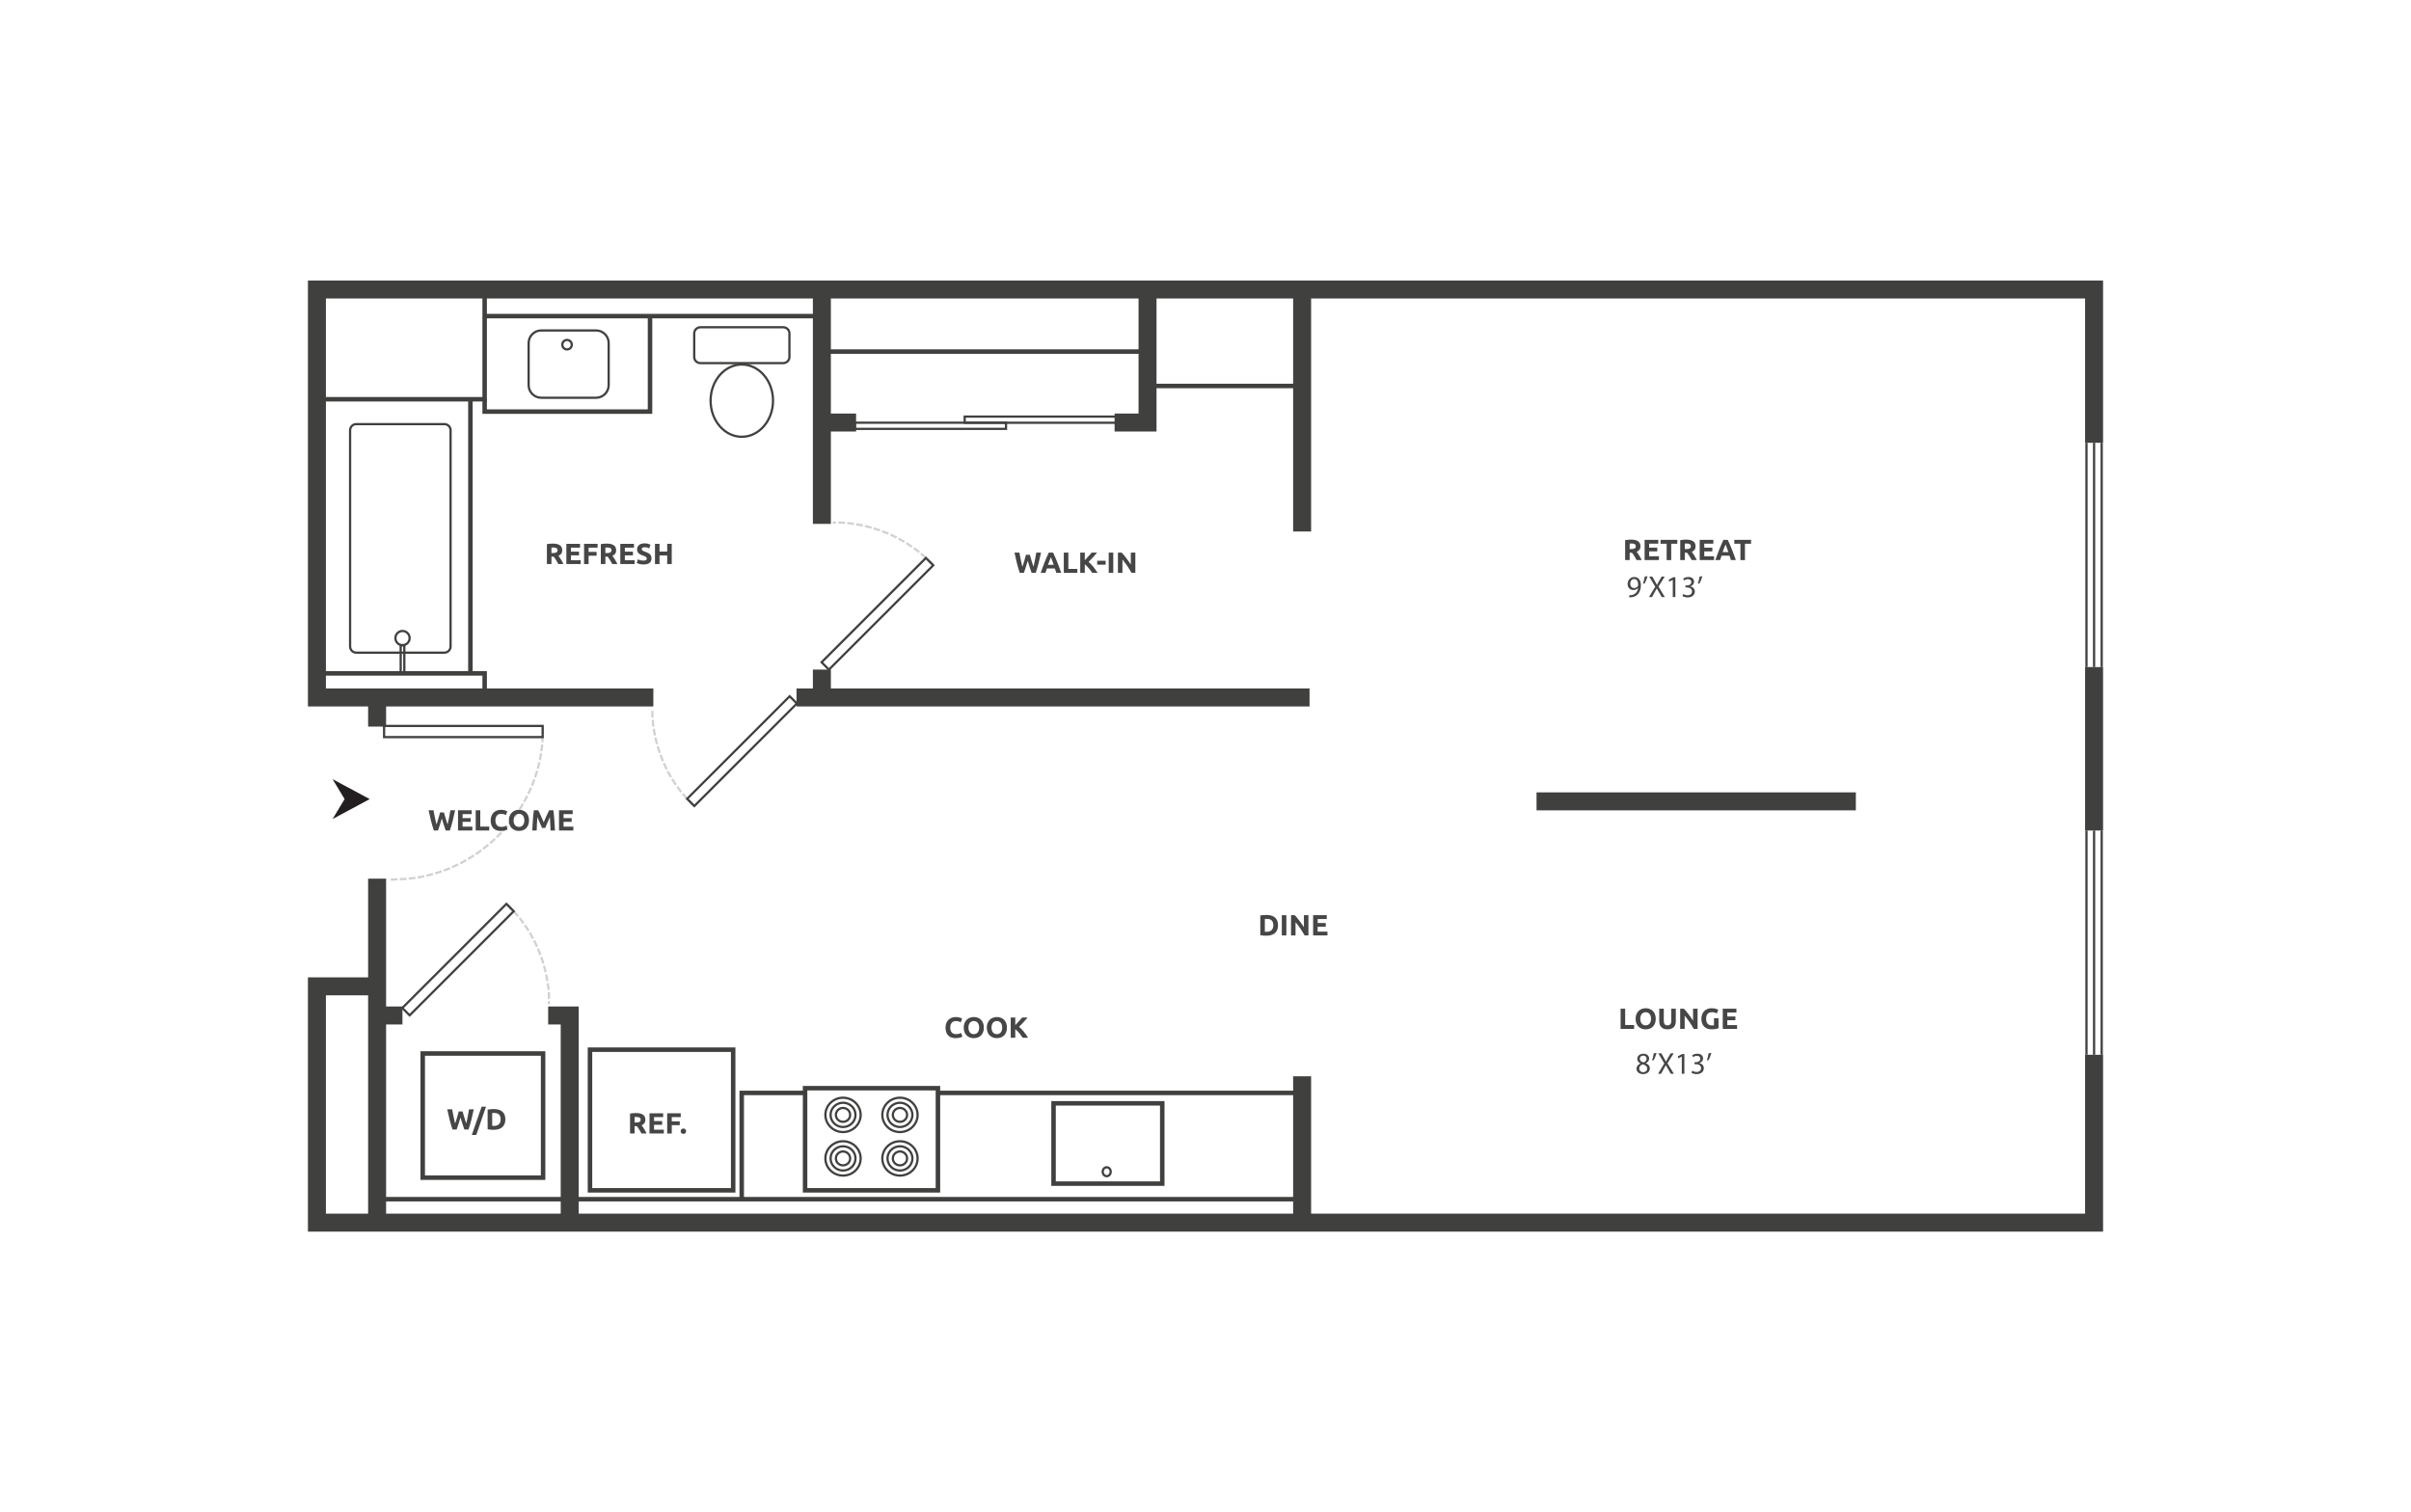 <?xml version="1.0" encoding="UTF-8"?><svg id="Layer_1" xmlns="http://www.w3.org/2000/svg" viewBox="0 0 998 626"><defs><style>.cls-1{fill:#d0d1d0;}.cls-2{fill:#231f20;}.cls-3{fill:#464646;}.cls-4{fill:#fff;}.cls-5{fill:#40413f;}</style></defs><rect class="cls-4" x="-15" y="-13" width="1028" height="652"/><path class="cls-5" d="M307.063,181.287c-7.383,0-13.387-6.919-13.387-15.423s6.005-15.427,13.387-15.427,13.389,6.921,13.389,15.427-6.006,15.423-13.389,15.423ZM307.063,151.368c-6.868,0-12.457,6.503-12.457,14.496s5.588,14.493,12.457,14.493,12.458-6.501,12.458-14.493-5.588-14.496-12.458-14.496Z"/><path class="cls-5" d="M324.227,150.786h-34.321c-1.662,0-3.012-1.351-3.012-3.012v-9.741c0-1.662,1.351-3.012,3.012-3.012h34.321c1.662,0,3.012,1.351,3.012,3.012v9.741c0,1.662-1.351,3.012-3.012,3.012ZM289.906,135.952c-1.147,0-2.082.934-2.082,2.082v9.741c0,1.147.934,2.082,2.082,2.082h34.321c1.147,0,2.082-.934,2.082-2.082v-9.741c0-1.147-.934-2.082-2.082-2.082h-34.321Z"/><path class="cls-5" d="M246.726,165.13h-22.679c-3.14,0-5.694-2.554-5.694-5.692v-17.414c0-3.138,2.554-5.692,5.694-5.692h22.679c3.138,0,5.692,2.554,5.692,5.692v17.414c0,3.138-2.554,5.692-5.692,5.692ZM224.047,137.262c-2.627,0-4.763,2.136-4.763,4.761v17.414c0,2.625,2.136,4.761,4.763,4.761h22.679c2.625,0,4.761-2.136,4.761-4.761v-17.414c0-2.625-2.136-4.761-4.761-4.761h-22.679Z"/><path class="cls-5" d="M234.722,145.13c-1.338,0-2.427-1.091-2.427-2.431,0-1.343,1.089-2.436,2.427-2.436,1.34,0,2.429,1.093,2.429,2.436,0,1.34-1.089,2.431-2.429,2.431ZM234.722,141.194c-.825,0-1.496.674-1.496,1.505,0,.827.671,1.5,1.496,1.5.84,0,1.498-.658,1.498-1.5,0-.831-.673-1.505-1.498-1.505Z"/><path class="cls-5" d="M183.963,270.647h-36.499c-1.662,0-3.012-1.351-3.012-3.012v-89.512c0-1.662,1.351-3.012,3.012-3.012h36.499c1.662,0,3.012,1.351,3.012,3.012v89.512c0,1.662-1.351,3.012-3.012,3.012ZM147.464,176.041c-1.147,0-2.082.934-2.082,2.082v89.512c0,1.147.934,2.082,2.082,2.082h36.499c1.147,0,2.082-.934,2.082-2.082v-89.512c0-1.147-.934-2.082-2.082-2.082h-36.499Z"/><path class="cls-5" d="M167.829,279h-2.429v-12.369h2.429v12.369ZM166.331,278.069h.567v-10.508h-.567v10.508Z"/><path class="cls-5" d="M166.615,267.569c-1.88,0-3.409-1.529-3.409-3.409s1.529-3.409,3.409-3.409,3.409,1.529,3.409,3.409-1.529,3.409-3.409,3.409ZM166.615,261.682c-1.367,0-2.478,1.111-2.478,2.478s1.111,2.478,2.478,2.478,2.478-1.111,2.478-2.478-1.111-2.478-2.478-2.478Z"/><path class="cls-1" d="M161.781,364.618l-.045-.929,2.789-.136.045.929-2.789.136ZM165.5,364.438l-.045-.929,2.787-.136.045.929-2.787.136ZM169.243,364.221l-.104-.925.464-.051c.613-.069,1.224-.147,1.833-.233l.46-.067.133.922-.462.065c-.616.089-1.238.167-1.862.236l-.462.053ZM172.966,363.718l-.16-.916.458-.08c.609-.107,1.214-.222,1.816-.349l.456-.095.191.911-.455.096c-.613.127-1.229.245-1.849.353l-.458.08ZM176.655,362.983l-.218-.905.453-.109c.602-.144,1.198-.298,1.794-.46l.449-.122.244.898-.449.122c-.604.165-1.211.32-1.82.467l-.453.109ZM180.289,362.02l-.273-.891.445-.136c.589-.18,1.176-.369,1.76-.569l.44-.151.302.88-.44.151c-.595.204-1.189.396-1.789.58l-.445.136ZM183.854,360.835l-.327-.873.436-.164c.578-.216,1.151-.442,1.723-.676l.431-.176.353.862-.431.176c-.58.238-1.163.467-1.749.687l-.436.164ZM187.336,359.431l-.378-.851.425-.189c.562-.251,1.122-.511,1.674-.778l.42-.204.405.838-.418.202c-.564.275-1.131.538-1.703.793l-.425.189ZM190.728,357.824l-.429-.825.413-.214c.545-.285,1.087-.578,1.625-.878l.405-.227.455.811-.405.227c-.545.307-1.094.604-1.651.893l-.413.214ZM194.018,356.013l-.478-.798.398-.238c.529-.318,1.053-.644,1.573-.976l.393-.251.502.785-.393.251c-.527.336-1.058.665-1.594.987l-.4.24ZM197.191,354.015l-.525-.769.384-.262c.511-.349,1.014-.705,1.512-1.065l.376-.275.547.754-.378.273c-.505.367-1.016.727-1.531,1.08l-.385.264ZM200.241,351.83l-.569-.736.367-.284c.489-.378.971-.763,1.449-1.153l.362-.294.587.722-.36.293c-.485.396-.974.785-1.467,1.167l-.369.285ZM203.159,349.474l-.611-.702.351-.305c.465-.405.923-.816,1.378-1.233l.342-.316.631.685-.344.315c-.458.424-.923.842-1.396,1.251l-.351.305ZM205.931,346.951l-.651-.665.333-.325c.44-.431.874-.867,1.304-1.313l.322-.335.671.645-.324.336c-.433.449-.874.893-1.322,1.331l-.333.325ZM208.556,344.271l-.689-.627.315-.345c.414-.455.822-.916,1.224-1.383l.302-.353.707.605-.304.354c-.405.474-.82.944-1.242,1.405l-.313.344ZM211.016,341.443l-.724-.585.293-.362c.387-.478.769-.962,1.14-1.452l.28-.371.744.562-.282.373c-.378.498-.763.989-1.158,1.474l-.293.362ZM213.309,338.478l-.756-.542.271-.378c.358-.5.711-1.005,1.053-1.516l.26-.387.773.518-.258.385c-.349.522-.705,1.034-1.071,1.542l-.271.378ZM215.425,335.385l-.787-.496.249-.395c.327-.518.649-1.044.96-1.574l.236-.4.802.471-.234.402c-.318.538-.644,1.071-.978,1.6l-.247.393ZM217.352,332.173l-.816-.449.225-.407c.294-.54.584-1.083.865-1.633l.213-.414.829.425-.213.414c-.285.556-.578,1.107-.88,1.654l-.224.409ZM219.088,328.85l-.842-.398.2-.422c.264-.554.52-1.114.767-1.678l.187-.425.851.374-.187.425c-.251.571-.511,1.138-.778,1.703l-.198.42ZM220.617,325.43l-.864-.347.173-.431c.231-.571.453-1.145.665-1.723l.16-.436.874.322-.162.438c-.216.585-.442,1.167-.673,1.745l-.174.433ZM221.936,321.931l-.883-.294.147-.442c.195-.582.38-1.169.556-1.756l.133-.445.891.265-.133.445c-.176.598-.365,1.193-.564,1.785l-.147.442ZM223.038,318.355l-.9-.242.122-.449c.158-.593.307-1.187.447-1.785l.104-.453.907.209-.105.455c-.14.609-.293,1.214-.455,1.814l-.12.451ZM223.918,314.717l-.913-.182.091-.456c.12-.604.233-1.209.336-1.818l.076-.458.918.154-.078.46c-.104.616-.216,1.233-.34,1.843l-.091.456ZM224.571,311.025l-.922-.125.062-.462c.084-.607.158-1.218.22-1.829l.049-.464.925.096-.047.462c-.065.622-.14,1.244-.224,1.862l-.064.46ZM224.969,307.285l-.929-.045.135-2.787.929.045-.135,2.787ZM225.147,303.568l-.929-.045.118-2.431.929.045-.118,2.431Z"/><path class="cls-5" d="M225.094,305.615h-66.571v-5.554h66.571v5.554ZM159.454,304.684h64.71v-3.692h-64.71v3.692Z"/><path class="cls-3" d="M228.83,225.04c1.256,0,2.22.224,2.889.671s1.002,1.143,1.002,2.085c0,.589-.135,1.065-.404,1.433-.271.367-.66.654-1.167.864.169.211.347.451.533.72.185.271.367.553.549.845.182.294.356.602.525.92.171.318.327.631.473.936h-2.109c-.153-.275-.309-.553-.467-.834s-.318-.556-.485-.822c-.165-.265-.329-.518-.491-.754-.162-.238-.324-.455-.485-.647h-.931v3.058h-1.885v-8.255c.411-.08.836-.136,1.274-.169.44-.033.833-.049,1.18-.049ZM228.937,226.649c-.136,0-.26.004-.367.011-.109.009-.213.016-.309.024v2.272h.533c.709,0,1.216-.087,1.522-.265.307-.176.46-.48.46-.907,0-.411-.154-.702-.465-.876-.311-.173-.767-.258-1.373-.258Z"/><path class="cls-3" d="M234.439,233.513v-8.377h5.657v1.583h-3.772v1.645h3.349v1.547h-3.349v2.018h4.049v1.583h-5.934Z"/><path class="cls-3" d="M241.763,233.513v-8.377h5.608v1.583h-3.723v1.752h3.312v1.583h-3.312v3.458h-1.885Z"/><path class="cls-3" d="M251.154,225.04c1.256,0,2.22.224,2.889.671s1.002,1.143,1.002,2.085c0,.589-.135,1.065-.404,1.433-.271.367-.66.654-1.167.864.169.211.347.451.533.72.185.271.367.553.549.845.182.294.356.602.525.92.171.318.327.631.473.936h-2.109c-.153-.275-.309-.553-.467-.834s-.318-.556-.485-.822c-.165-.265-.329-.518-.491-.754-.162-.238-.324-.455-.485-.647h-.931v3.058h-1.885v-8.255c.411-.08.836-.136,1.274-.169.44-.033.833-.049,1.18-.049ZM251.262,226.649c-.136,0-.26.004-.367.011-.109.009-.213.016-.309.024v2.272h.533c.709,0,1.216-.087,1.522-.265.307-.176.46-.48.46-.907,0-.411-.154-.702-.465-.876-.311-.173-.767-.258-1.373-.258Z"/><path class="cls-3" d="M256.763,233.513v-8.377h5.657v1.583h-3.772v1.645h3.349v1.547h-3.349v2.018h4.049v1.583h-5.934Z"/><path class="cls-3" d="M266.372,232.075c.265,0,.484-.022.658-.067.173-.044.313-.104.416-.18.105-.078.178-.167.218-.273s.06-.222.06-.351c0-.275-.129-.502-.387-.683-.256-.18-.7-.376-1.329-.585-.275-.096-.547-.207-.822-.333s-.52-.282-.738-.471c-.216-.189-.395-.42-.531-.689-.138-.271-.205-.598-.205-.985s.073-.734.216-1.045c.145-.311.351-.575.618-.793.265-.216.587-.384.965-.502.38-.116.807-.174,1.282-.174.564,0,1.053.06,1.463.182.411.12.749.253,1.014.398l-.544,1.487c-.234-.122-.494-.227-.78-.32s-.631-.14-1.033-.14c-.453,0-.776.064-.974.187-.196.125-.294.316-.294.575,0,.153.036.282.107.387.073.105.176.2.309.284.133.085.285.162.46.231.173.067.364.138.573.211.436.162.814.32,1.136.478.324.156.591.34.805.549.213.209.373.455.476.738.105.282.158.624.158,1.027,0,.782-.275,1.387-.822,1.818-.549.433-1.374.647-2.478.647-.371,0-.705-.022-1.004-.065-.298-.045-.564-.1-.793-.164-.229-.065-.427-.133-.593-.205s-.304-.142-.416-.205l.533-1.5c.249.138.556.26.923.369s.816.164,1.349.164Z"/><path class="cls-3" d="M276.173,225.136h1.885v8.377h-1.885v-3.554h-3.167v3.554h-1.885v-8.377h1.885v3.203h3.167v-3.203Z"/><path class="cls-3" d="M426.286,229.663c.096.331.204.704.32,1.118.116.416.242.845.374,1.289.133.442.267.885.404,1.329s.269.854.398,1.233c.105-.411.213-.858.322-1.342s.213-.984.311-1.498c.096-.516.191-1.031.285-1.542.093-.513.18-1.005.26-1.482h1.96c-.284,1.403-.611,2.825-.98,4.267-.369,1.443-.767,2.812-1.198,4.11h-1.723c-.282-.774-.556-1.585-.82-2.436-.267-.849-.527-1.702-.785-2.556-.258.854-.516,1.707-.774,2.556-.258.851-.529,1.662-.811,2.436h-1.723c-.429-1.298-.827-2.667-1.196-4.11-.367-1.442-.693-2.863-.976-4.267h2.043c.08.476.169.969.267,1.482.096.511.198,1.025.304,1.542.105.514.213,1.014.322,1.498s.22.931.333,1.342c.145-.395.287-.814.425-1.256.136-.444.269-.887.398-1.331.129-.442.249-.869.358-1.282.109-.411.207-.776.296-1.1h1.607Z"/><path class="cls-3" d="M437.252,237.145c-.093-.291-.193-.591-.3-.896-.107-.307-.214-.613-.322-.916h-3.271c-.105.305-.213.611-.318.918-.107.307-.205.605-.296.894h-1.96c.316-.902.615-1.736.898-2.502s.56-1.487.831-2.163c.271-.678.536-1.32.8-1.929.262-.609.536-1.202.818-1.783h1.787c.276.582.547,1.174.814,1.783s.536,1.251.807,1.929c.271.676.549,1.398.833,2.163.282.765.582,1.6.898,2.502h-2.02ZM434.987,230.666c-.042.122-.104.287-.185.496-.08.211-.173.453-.276.727s-.218.576-.347.905c-.127.331-.258.676-.389,1.038h2.394c-.127-.364-.251-.709-.373-1.04-.12-.331-.233-.634-.342-.909-.107-.275-.204-.516-.284-.725-.082-.209-.149-.373-.198-.493Z"/><path class="cls-3" d="M445.943,235.526v1.62h-5.596v-8.377h1.885v6.757h3.71Z"/><path class="cls-3" d="M452.09,237.145c-.169-.273-.369-.567-.6-.883s-.478-.636-.745-.958c-.265-.322-.544-.629-.834-.923-.291-.296-.582-.556-.873-.783v3.549h-1.885v-8.377h1.885v3.149c.485-.509.978-1.042,1.478-1.598s.962-1.073,1.385-1.551h2.238c-.571.68-1.143,1.333-1.72,1.96-.578.625-1.185,1.256-1.822,1.891.669.56,1.316,1.222,1.938,1.989.624.767,1.222,1.613,1.796,2.538h-2.241Z"/><path class="cls-3" d="M454.162,232.141h3.505v1.633h-3.505v-1.633Z"/><path class="cls-3" d="M458.936,228.768h1.885v8.377h-1.885v-8.377Z"/><path class="cls-3" d="M468.377,237.145c-.54-.958-1.125-1.905-1.754-2.84-.627-.936-1.296-1.818-2.005-2.649v5.488h-1.862v-8.377h1.534c.267.267.56.593.883.98.322.387.651.8.985,1.238.333.44.665.894.996,1.367.331.471.64.923.931,1.36v-4.945h1.874v8.377h-1.583Z"/><path class="cls-3" d="M183.762,336.334c.096.331.204.704.32,1.118.116.416.242.845.374,1.289.133.442.267.885.404,1.329s.269.854.398,1.233c.105-.411.213-.858.322-1.342s.213-.984.311-1.498c.096-.516.191-1.031.285-1.542.093-.513.18-1.005.26-1.482h1.96c-.284,1.403-.611,2.825-.98,4.267-.369,1.443-.767,2.812-1.198,4.11h-1.723c-.282-.774-.556-1.585-.82-2.436-.267-.849-.527-1.702-.785-2.556-.258.854-.516,1.707-.774,2.556-.258.851-.529,1.662-.811,2.436h-1.723c-.429-1.298-.827-2.667-1.196-4.11-.367-1.442-.693-2.863-.976-4.267h2.043c.08.476.169.969.267,1.482.096.511.198,1.025.304,1.542.105.514.213,1.014.322,1.498s.22.931.333,1.342c.145-.395.287-.814.425-1.256.136-.444.269-.887.398-1.331.129-.442.249-.869.358-1.282.109-.411.207-.776.296-1.1h1.607Z"/><path class="cls-3" d="M189.592,343.817v-8.377h5.657v1.583h-3.772v1.645h3.349v1.547h-3.349v2.018h4.049v1.583h-5.934Z"/><path class="cls-3" d="M202.512,342.197v1.62h-5.596v-8.377h1.885v6.757h3.71Z"/><path class="cls-3" d="M207.298,343.986c-1.362,0-2.4-.378-3.112-1.136-.713-.756-1.071-1.833-1.071-3.227,0-.693.109-1.313.327-1.856s.516-1.004.894-1.378.829-.658,1.354-.851c.524-.195,1.091-.291,1.703-.291.354,0,.676.025.967.078s.544.113.762.182.398.138.544.211.249.129.315.169l-.544,1.523c-.258-.136-.558-.253-.902-.351-.342-.096-.731-.144-1.165-.144-.291,0-.575.047-.853.144-.278.098-.524.253-.738.465-.213.214-.384.491-.513.829s-.193.749-.193,1.233c0,.387.042.747.125,1.082.085.335.222.622.411.864s.438.434.744.575c.307.142.678.213,1.113.213.275,0,.52-.016.738-.049.216-.033.411-.071.58-.115.169-.045.318-.095.447-.151s.245-.109.351-.158l.518,1.511c-.265.162-.64.307-1.123.436s-1.044.193-1.68.193Z"/><path class="cls-3" d="M218.986,339.623c0,.716-.107,1.347-.32,1.891-.214.545-.505 1-.876,1.367-.371.365-.813.642-1.323.827-.513.185-1.062.278-1.651.278-.573,0-1.111-.093-1.62-.278-.507-.185-.951-.462-1.329-.827-.378-.367-.676-.822-.894-1.367-.218-.544-.327-1.174-.327-1.891,0-.718.113-1.347.34-1.893.225-.544.529-1.0.913-1.371.382-.371.825-.649,1.329-.834s1.033-.278,1.589-.278c.573,0,1.113.093,1.62.278s.951.464,1.331.834c.378.371.676.827.894,1.371.216.545.325,1.174.325,1.893ZM212.592,339.623c0,.411.051.782.151,1.113.1.329.245.615.434.851.189.238.422.422.696.551.273.129.587.193.942.193.347,0,.66-.064.938-.193.276-.129.511-.313.7-.551.189-.236.335-.522.436-.851.1-.331.151-.702.151-1.113s-.051-.783-.151-1.118c-.102-.335-.247-.62-.436-.858s-.424-.422-.7-.551c-.278-.129-.591-.193-.938-.193-.354,0-.669.065-.942.2-.275.133-.507.318-.696.554-.189.238-.335.525-.434.86s-.151.702-.151,1.105Z"/><path class="cls-3" d="M222.78,335.44c.145.267.313.595.504.985.189.391.387.814.595,1.269.205.456.409.922.611,1.396.202.476.393.923.571,1.342.176-.418.367-.865.569-1.342.202-.474.405-.94.611-1.396.207-.455.405-.878.595-1.269.191-.391.358-.718.504-.985h1.716c.08.556.154,1.18.224,1.869s.129,1.405.182,2.151c.051.745.1,1.492.144,2.241.045.751.084,1.456.116,2.116h-1.838c-.024-.814-.056-1.7-.096-2.66-.04-.958-.102-1.925-.182-2.9-.145.338-.307.713-.485,1.123s-.353.822-.527,1.233c-.173.411-.342.803-.504,1.178s-.298.696-.411.962h-1.318c-.113-.265-.251-.587-.413-.962s-.329-.767-.504-1.178c-.173-.411-.349-.822-.527-1.233s-.34-.785-.485-1.123c-.08.974-.14,1.942-.18,2.9-.042.96-.073,1.845-.096,2.66h-1.838c.033-.66.071-1.365.115-2.116.044-.749.093-1.496.145-2.241s.113-1.462.182-2.151c.067-.689.142-1.313.224-1.869h1.8Z"/><path class="cls-3" d="M231.399,343.817v-8.377h5.657v1.583h-3.772v1.645h3.349v1.547h-3.349v2.018h4.049v1.583h-5.934Z"/><path class="cls-5" d="M372.526,469.118c-4.281,0-7.764-3.396-7.764-7.572s3.483-7.57,7.764-7.57,7.768,3.396,7.768,7.57-3.485,7.572-7.768,7.572ZM372.526,454.908c-3.769,0-6.834,2.978-6.834,6.639s3.065,6.641,6.834,6.641,6.837-2.98,6.837-6.641-3.067-6.639-6.837-6.639Z"/><path class="cls-5" d="M372.526,467.031c-3.1,0-5.623-2.46-5.623-5.485,0-3.027,2.523-5.49,5.623-5.49s5.623,2.463,5.623,5.49c0,3.025-2.523,5.485-5.623,5.485ZM372.526,456.987c-2.587,0-4.692,2.045-4.692,4.559,0,2.511,2.105,4.554,4.692,4.554s4.692-2.043,4.692-4.554c0-2.514-2.105-4.559-4.692-4.559Z"/><path class="cls-5" d="M372.526,464.883c-1.882,0-3.412-1.496-3.412-3.336,0-1.842,1.531-3.341,3.412-3.341,1.883,0,3.416,1.5,3.416,3.341,0,1.84-1.532,3.336-3.416,3.336ZM372.526,459.136c-1.369,0-2.482,1.082-2.482,2.411,0,1.327,1.113,2.405,2.482,2.405,1.371,0,2.485-1.078,2.485-2.405,0-1.329-1.114-2.411-2.485-2.411Z"/><path class="cls-5" d="M372.526,487.136c-4.281,0-7.764-3.396-7.764-7.572s3.483-7.57,7.764-7.57,7.768,3.396,7.768,7.57-3.485,7.572-7.768,7.572ZM372.526,472.925c-3.769,0-6.834,2.978-6.834,6.639s3.065,6.641,6.834,6.641,6.837-2.98,6.837-6.641-3.067-6.639-6.837-6.639Z"/><path class="cls-5" d="M372.526,485.049c-3.1,0-5.623-2.46-5.623-5.485s2.523-5.485,5.623-5.485,5.623,2.46,5.623,5.485-2.523,5.485-5.623,5.485ZM372.526,475.01c-2.587,0-4.692,2.043-4.692,4.554s2.105,4.554,4.692,4.554,4.692-2.043,4.692-4.554-2.105-4.554-4.692-4.554Z"/><path class="cls-5" d="M372.526,482.904c-1.882,0-3.412-1.498-3.412-3.34,0-1.84,1.531-3.338,3.412-3.338,1.883,0,3.416,1.498,3.416,3.338,0,1.842-1.532,3.34-3.416,3.34ZM372.526,477.158c-1.369,0-2.482,1.08-2.482,2.407,0,1.329,1.113,2.409,2.482,2.409,1.371,0,2.485-1.08,2.485-2.409,0-1.327-1.114-2.407-2.485-2.407Z"/><path class="cls-5" d="M348.958,469.118c-4.279,0-7.763-3.396-7.763-7.572s3.483-7.57,7.763-7.57,7.764,3.396,7.764,7.57-3.483,7.572-7.764,7.572ZM348.958,454.908c-3.767,0-6.832,2.978-6.832,6.639s3.065,6.641,6.832,6.641,6.834-2.98,6.834-6.641-3.065-6.639-6.834-6.639Z"/><path class="cls-5" d="M348.958,467.031c-3.1,0-5.621-2.46-5.621-5.485,0-3.027,2.522-5.49,5.621-5.49,3.103,0,5.627,2.463,5.627,5.49,0,3.025-2.523,5.485-5.627,5.485ZM348.958,456.987c-2.587,0-4.69,2.045-4.69,4.559,0,2.511,2.103,4.554,4.69,4.554,2.589,0,4.696-2.043,4.696-4.554,0-2.514-2.107-4.559-4.696-4.559Z"/><path class="cls-5" d="M348.958,464.883c-1.883,0-3.416-1.496-3.416-3.336,0-1.842,1.532-3.341,3.416-3.341,1.885,0,3.42,1.5,3.42,3.341,0,1.84-1.534,3.336-3.42,3.336ZM348.958,459.136c-1.371,0-2.485,1.082-2.485,2.411,0,1.327,1.114,2.405,2.485,2.405,1.373,0,2.489-1.078,2.489-2.405,0-1.329-1.116-2.411-2.489-2.411Z"/><path class="cls-5" d="M348.958,487.136c-4.279,0-7.763-3.396-7.763-7.572s3.483-7.57,7.763-7.57,7.764,3.396,7.764,7.57-3.483,7.572-7.764,7.572ZM348.958,472.925c-3.767,0-6.832,2.978-6.832,6.639s3.065,6.641,6.832,6.641,6.834-2.98,6.834-6.641-3.065-6.639-6.834-6.639Z"/><path class="cls-5" d="M348.958,485.049c-3.1,0-5.621-2.46-5.621-5.485s2.522-5.485,5.621-5.485c3.103,0,5.627,2.46,5.627,5.485s-2.523,5.485-5.627,5.485ZM348.958,475.01c-2.587,0-4.69,2.043-4.69,4.554s2.103,4.554,4.69,4.554c2.589,0,4.696-2.043,4.696-4.554s-2.107-4.554-4.696-4.554Z"/><path class="cls-5" d="M348.958,482.904c-1.883,0-3.416-1.498-3.416-3.34,0-1.84,1.532-3.338,3.416-3.338,1.885,0,3.42,1.498,3.42,3.338,0,1.842-1.534,3.34-3.42,3.34ZM348.958,477.158c-1.371,0-2.485,1.08-2.485,2.407,0,1.329,1.114,2.409,2.485,2.409,1.373,0,2.489-1.08,2.489-2.409,0-1.327-1.116-2.407-2.489-2.407Z"/><path class="cls-5" d="M389.173,493.708h-56.854v-44.145h56.854v44.145ZM334.18,491.846h53.131v-40.422h-53.131v40.422Z"/><path class="cls-5" d="M458.102,487.391c-1.169,0-2.12-1.04-2.12-2.316s.951-2.314,2.12-2.314c1.173,0,2.125,1.038,2.125,2.314s-.953,2.316-2.125,2.316ZM458.102,483.691c-.656,0-1.189.62-1.189,1.383s.533,1.385,1.189,1.385c.658,0,1.194-.622,1.194-1.385s-.536-1.383-1.194-1.383Z"/><path class="cls-5" d="M435.17,490.938v-35.094h46.861v35.092l-46.861.002ZM437.032,457.705v31.37l43.138-.002v-31.369h-43.138Z"/><path class="cls-3" d="M263.244,460.785c1.256,0,2.22.224,2.889.671s1.002,1.143,1.002,2.085c0,.589-.135,1.065-.404,1.433-.271.367-.66.654-1.167.864.169.211.347.451.533.72.185.271.367.553.549.845.182.294.356.602.525.92.171.318.327.631.473.936h-2.109c-.153-.275-.309-.553-.467-.834s-.318-.556-.485-.822c-.165-.265-.329-.518-.491-.754-.162-.238-.324-.455-.485-.647h-.931v3.058h-1.885v-8.255c.411-.08.836-.136,1.274-.169.44-.033.833-.049,1.18-.049ZM263.351,462.394c-.136,0-.26.004-.367.011-.109.009-.213.016-.309.024v2.272h.533c.709,0,1.216-.087,1.522-.265.307-.176.46-.48.46-.907,0-.411-.154-.702-.465-.876-.311-.173-.767-.258-1.373-.258Z"/><path class="cls-3" d="M268.852,469.259v-8.377h5.657v1.583h-3.772v1.645h3.349v1.547h-3.349v2.018h4.049v1.583h-5.934Z"/><path class="cls-3" d="M276.177,469.259v-8.377h5.608v1.583h-3.723v1.752h3.312v1.583h-3.312v3.458h-1.885Z"/><path class="cls-3" d="M284.008,468.304c0,.362-.115.638-.344.827-.231.189-.491.284-.78.284-.291,0-.551-.095-.78-.284s-.345-.465-.345-.827c0-.364.116-.638.345-.829.229-.189.489-.284.78-.284.289,0,.549.095.78.284.229.191.344.465.344.829Z"/><path class="cls-3" d="M191.484,460.127c.096.331.204.704.32,1.118.116.416.242.845.374,1.289.133.442.267.885.404,1.329s.269.854.398,1.233c.105-.411.213-.858.322-1.342s.213-.984.311-1.498c.096-.516.191-1.031.285-1.542.093-.513.18-1.005.26-1.482h1.96c-.284,1.403-.611,2.825-.98,4.267-.369,1.443-.767,2.812-1.198,4.11h-1.723c-.282-.774-.556-1.585-.82-2.436-.267-.849-.527-1.702-.785-2.556-.258.854-.516,1.707-.774,2.556-.258.851-.529,1.662-.811,2.436h-1.723c-.429-1.298-.827-2.667-1.196-4.11-.367-1.442-.693-2.863-.976-4.267h2.043c.08.476.169.969.267,1.482.096.511.198,1.025.304,1.542.105.514.213,1.014.322,1.498s.22.931.333,1.342c.145-.395.287-.814.425-1.256.136-.444.269-.887.398-1.331.129-.442.249-.869.358-1.282.109-.411.207-.776.296-1.1h1.607Z"/><path class="cls-3" d="M197.145,469.846h-1.849l4.061-11.7h1.825l-4.038,11.7Z"/><path class="cls-3" d="M209.184,463.416c0,.725-.113,1.358-.338,1.898-.227.54-.547.987-.962,1.342s-.922.62-1.516.798c-.598.176-1.265.265-2.007.265-.338,0-.734-.015-1.185-.042-.451-.029-.894-.087-1.329-.176v-8.159c.434-.08.889-.135,1.36-.162.471-.029.876-.044,1.214-.044.718,0,1.367.082,1.952.242.584.162,1.085.416,1.505.762.418.347.74.791.967,1.329.225.54.338,1.189.338,1.947ZM203.732,466.075c.089.007.191.013.309.018.116.004.255.005.416.005.944,0,1.642-.238,2.098-.713.455-.476.682-1.133.682-1.971,0-.878-.216-1.543-.653-1.994-.434-.451-1.123-.676-2.067-.676-.129,0-.262.002-.398.005-.138.004-.265.015-.387.029v5.296Z"/><path class="cls-1" d="M227.708,415.726h-.931v-1.265h.931v1.265ZM227.708,413.529h-.931l-.067-2.754.929-.071.067.898.002,1.927ZM226.621,409.863l-.049-.462c-.067-.611-.145-1.224-.231-1.833l-.065-.46.92-.131.065.46c.089.62.167,1.24.234,1.862l.051.464-.925.1ZM226.134,406.203l-.08-.458c-.107-.607-.222-1.213-.347-1.814l-.095-.456.913-.187.095.455c.125.613.244,1.225.351,1.843l.08.458-.916.16ZM225.411,402.582l-.109-.453c-.144-.598-.296-1.194-.462-1.789l-.124-.447.896-.249.125.449c.165.604.322,1.209.469,1.818l.109.453-.905.218ZM224.462,399.011l-.138-.444c-.182-.589-.373-1.173-.575-1.754l-.153-.44.88-.305.153.44c.205.593.4,1.187.585,1.783l.136.445-.889.275ZM223.282,395.515l-.165-.436c-.22-.575-.449-1.147-.687-1.714l-.18-.429.858-.36.18.429c.242.578.474,1.158.698,1.743l.167.434-.871.333ZM221.878,392.096l-.195-.422c-.256-.56-.522-1.114-.798-1.667l-.207-.414.831-.416.209.416c.28.56.553,1.125.813,1.692l.193.424-.845.387ZM220.253,388.782l-.22-.409c-.293-.542-.595-1.076-.907-1.607l-.234-.402.802-.471.236.402c.316.54.625,1.085.922,1.634l.222.411-.82.442ZM218.415,385.577l-.249-.393c-.331-.52-.667-1.033-1.014-1.543l-.262-.385.771-.524.262.385c.351.518.695,1.042,1.029,1.569l.249.393-.785.498ZM216.364,382.512l-.276-.376c-.364-.498-.734-.987-1.114-1.472l-.287-.365.731-.575.287.365c.387.493.765.993,1.136,1.498l.275.374-.751.551ZM214.13,379.592l-1.88-2.067.689-.627,1.88,2.067-.689.627ZM211.625,376.838l-1.88-2.067.689-.627,1.88,2.067-.689.627Z"/><path class="cls-5" d="M169.563,420.985l-3.696-3.694,43.749-43.742,3.685,3.689-43.738,43.747ZM167.184,417.291l2.38,2.378,42.422-42.431-2.369-2.372-42.433,42.425Z"/><path class="cls-1" d="M286.603,333.753l-1.88-2.067.689-.627,1.88,2.067-.689.627ZM284.097,330.998l-1.88-2.067.689-.627,1.88,2.067-.689.627ZM281.623,328.168l-.287-.365c-.387-.496-.763-.996-1.131-1.5l-.275-.376.753-.549.275.376c.36.496.733.989,1.113,1.474l.285.367-.733.573ZM279.389,325.152l-.262-.385c-.353-.52-.693-1.044-1.025-1.574l-.247-.395.789-.494.247.395c.325.52.662,1.036,1.007,1.545l.262.385-.771.524ZM277.364,321.987l-.233-.402c-.316-.544-.62-1.089-.916-1.64l-.22-.411.822-.44.22.411c.289.54.589,1.078.898,1.611l.234.404-.805.467ZM275.562,318.693l-.207-.418c-.276-.56-.544-1.127-.802-1.696l-.193-.424.847-.385.193.424c.255.562.518,1.118.791,1.671l.205.416-.834.413ZM273.988,315.288l-.178-.431c-.242-.58-.471-1.162-.691-1.747l-.164-.434.871-.329.165.436c.216.575.442,1.149.676,1.718l.18.429-.86.358ZM272.637,311.781l-.149-.44c-.198-.595-.389-1.189-.571-1.789l-.135-.445.891-.269.135.445c.178.589.365,1.176.564,1.76l.147.442-.882.296ZM271.524,308.2l-.12-.449c-.162-.605-.315-1.213-.455-1.822l-.105-.455.907-.209.104.453c.14.602.289,1.198.447,1.792l.12.449-.898.24ZM270.645,304.551l-.089-.458c-.122-.613-.233-1.229-.336-1.845l-.074-.46.918-.153.076.46c.1.609.211,1.214.329,1.82l.091.456-.914.18ZM270.005,300.853l-.062-.462c-.082-.62-.153-1.24-.218-1.863l-.047-.462.925-.096.049.464c.062.613.133,1.225.214,1.834l.062.462-.923.124ZM270.512,297.092h-.931v-2.792h.931v2.792Z"/><path class="cls-5" d="M287.41,334.338l-3.639-3.645,43.094-43.1,3.65,3.647-43.105,43.098ZM285.086,330.693l2.323,2.329,41.789-41.782-2.334-2.331-41.778,41.784Z"/><path class="cls-1" d="M385.738,233.891l-2.067-1.88.627-.689,2.067,1.88-.627.689ZM382.986,231.386l-2.069-1.876.625-.691,2.069,1.876-.625.691ZM380.212,228.948l-.365-.287c-.485-.38-.974-.751-1.472-1.114l-.376-.276.551-.751.374.275c.505.371,1.005.749,1.498,1.136l.365.287-.575.731ZM377.251,226.745l-.384-.262c-.511-.349-1.025-.685-1.543-1.016l-.393-.249.498-.785.393.249c.529.335,1.051.678,1.569,1.031l.385.264-.525.769ZM374.149,224.742l-.402-.234c-.531-.313-1.065-.615-1.605-.907l-.409-.222.444-.818.409.222c.547.296,1.093.605,1.634.922l.4.236-.471.802ZM370.921,222.953l-.414-.207c-.553-.276-1.107-.542-1.667-.798l-.422-.195.387-.845.424.193c.567.26,1.133.533,1.692.813l.416.209-.416.831ZM367.577,221.38l-.429-.18c-.567-.24-1.138-.469-1.712-.689l-.434-.167.335-.869.434.167c.582.224,1.163.456,1.742.7l.427.182-.362.856ZM364.141,220.03l-.44-.153c-.582-.202-1.165-.395-1.754-.576l-.444-.138.275-.889.445.136c.596.185,1.191.382,1.783.587l.44.153-.305.88ZM360.622,218.904l-.447-.124c-.595-.165-1.189-.32-1.787-.464l-.453-.109.218-.905.453.109c.609.147,1.213.305,1.816.471l.449.125-.249.896ZM357.041,218.004l-.456-.095c-.602-.127-1.205-.242-1.812-.349l-.458-.08.16-.916.458.08c.618.107,1.233.225,1.845.353l.455.096-.191.911ZM353.41,217.337l-.462-.067c-.609-.087-1.22-.165-1.833-.234l-.462-.051.104-.925.464.053c.62.069,1.242.147,1.862.238l.46.065-.133.922ZM349.741,216.897l-.987-.078-1.763.002v-.931l2.827.08-.076.927ZM346.06,216.821h-1.369v-.931h1.369v.931Z"/><path class="cls-5" d="M343.122,277.867l-3.701-3.703,43.842-43.834,3.698,3.692-43.838,43.845ZM340.737,274.164l2.385,2.387,42.522-42.529-2.381-2.376-42.525,42.518Z"/><path class="cls-3" d="M395.572,429.776c-1.362,0-2.4-.378-3.112-1.136-.713-.756-1.071-1.833-1.071-3.227,0-.693.109-1.313.327-1.856s.516-1.004.894-1.378.829-.658,1.354-.851c.524-.195,1.091-.291,1.703-.291.354,0,.676.025.967.078s.544.113.762.182.398.138.544.211.249.129.315.169l-.544,1.523c-.258-.136-.558-.253-.902-.351-.342-.096-.731-.144-1.165-.144-.291,0-.575.047-.853.144-.278.098-.524.253-.738.465-.213.214-.384.491-.513.829s-.193.749-.193,1.233c0,.387.042.747.125,1.082.085.335.222.622.411.864s.438.434.744.575c.307.142.678.213,1.113.213.275,0,.52-.016.738-.049.216-.033.411-.071.58-.115.169-.045.318-.095.447-.151s.245-.109.351-.158l.518,1.511c-.265.162-.64.307-1.123.436s-1.044.193-1.68.193Z"/><path class="cls-3" d="M407.259,425.413c0,.716-.107,1.347-.32,1.891-.214.545-.505 1-.876,1.367-.371.365-.813.642-1.323.827-.513.185-1.062.278-1.651.278-.573,0-1.111-.093-1.62-.278-.507-.185-.951-.462-1.329-.827-.378-.367-.676-.822-.894-1.367-.218-.544-.327-1.174-.327-1.891,0-.718.113-1.347.34-1.893.225-.544.529-1.0.913-1.371.382-.371.825-.649,1.329-.834s1.033-.278,1.589-.278c.573,0,1.113.093,1.62.278s.951.464,1.331.834c.378.371.676.827.894,1.371.216.545.325,1.174.325,1.893ZM400.866,425.413c0,.411.051.782.151,1.113.1.329.245.615.434.851.189.238.422.422.696.551.273.129.587.193.942.193.347,0,.66-.064.938-.193.276-.129.511-.313.7-.551.189-.236.335-.522.436-.851.1-.331.151-.702.151-1.113s-.051-.783-.151-1.118c-.102-.335-.247-.62-.436-.858s-.424-.422-.7-.551c-.278-.129-.591-.193-.938-.193-.354,0-.669.065-.942.2-.275.133-.507.318-.696.554-.189.238-.335.525-.434.86s-.151.702-.151,1.105Z"/><path class="cls-3" d="M416.807,425.413c0,.716-.107,1.347-.32,1.891-.214.545-.505 1-.876,1.367-.371.365-.813.642-1.323.827-.513.185-1.062.278-1.651.278-.573,0-1.111-.093-1.62-.278-.507-.185-.951-.462-1.329-.827-.378-.367-.676-.822-.894-1.367-.218-.544-.327-1.174-.327-1.891,0-.718.113-1.347.34-1.893.225-.544.529-1.0.913-1.371.382-.371.825-.649,1.329-.834s1.033-.278,1.589-.278c.573,0,1.113.093,1.62.278s.951.464,1.331.834c.378.371.676.827.894,1.371.216.545.325,1.174.325,1.893ZM410.413,425.413c0,.411.051.782.151,1.113.1.329.245.615.434.851.189.238.422.422.696.551.273.129.587.193.942.193.347,0,.66-.064.938-.193.276-.129.511-.313.7-.551.189-.236.335-.522.436-.851.1-.331.151-.702.151-1.113s-.051-.783-.151-1.118c-.102-.335-.247-.62-.436-.858s-.424-.422-.7-.551c-.278-.129-.591-.193-.938-.193-.354,0-.669.065-.942.2-.275.133-.507.318-.696.554-.189.238-.335.525-.434.86s-.151.702-.151,1.105Z"/><path class="cls-3" d="M423.315,429.607c-.169-.273-.369-.567-.6-.883s-.478-.636-.745-.958c-.265-.322-.544-.629-.834-.923-.291-.296-.582-.556-.873-.783v3.549h-1.885v-8.377h1.885v3.149c.485-.509.978-1.042,1.478-1.598s.962-1.073,1.385-1.551h2.238c-.571.68-1.143,1.333-1.72,1.96-.578.625-1.185,1.256-1.822,1.891.669.56,1.316,1.222,1.938,1.989.624.767,1.222,1.613,1.796,2.538h-2.241Z"/><path class="cls-3" d="M529.018,383.061c0,.725-.113,1.358-.338,1.898-.227.54-.547.987-.962,1.342s-.922.62-1.516.798c-.598.176-1.265.265-2.007.265-.338,0-.734-.015-1.185-.042-.451-.029-.894-.087-1.329-.176v-8.159c.434-.08.889-.135,1.36-.162.471-.029.876-.044,1.214-.044.718,0,1.367.082,1.952.242.584.162,1.085.416,1.505.762.418.347.74.791.967,1.329.225.54.338,1.189.338,1.947ZM523.566,385.72c.089.007.191.013.309.018.116.004.255.005.416.005.944,0,1.642-.238,2.098-.713.455-.476.682-1.133.682-1.971,0-.878-.216-1.543-.653-1.994-.434-.451-1.123-.676-2.067-.676-.129,0-.262.002-.398.005-.138.004-.265.015-.387.029v5.296Z"/><path class="cls-3" d="M530.589,378.878h1.885v8.377h-1.885v-8.377Z"/><path class="cls-3" d="M540.029,387.255c-.54-.958-1.125-1.905-1.754-2.84-.627-.936-1.296-1.818-2.005-2.649v5.488h-1.862v-8.377h1.534c.267.267.56.593.883.98.322.387.651.8.985,1.238.333.44.665.894.996,1.367.331.471.64.923.931,1.36v-4.945h1.874v8.377h-1.583Z"/><path class="cls-3" d="M543.545,387.255v-8.377h5.657v1.583h-3.772v1.645h3.349v1.547h-3.349v2.018h4.049v1.583h-5.934Z"/><path class="cls-3" d="M675.153,223.394c1.256,0,2.22.224,2.889.671s1.002,1.143,1.002,2.085c0,.589-.135,1.065-.404,1.433-.271.367-.66.654-1.167.864.169.211.347.451.533.72.185.271.367.553.549.845.182.294.356.602.525.92.171.318.327.631.473.936h-2.109c-.153-.275-.309-.553-.467-.834s-.318-.556-.485-.822c-.165-.265-.329-.518-.491-.754-.162-.238-.324-.455-.485-.647h-.931v3.058h-1.885v-8.255c.411-.08.836-.136,1.274-.169.44-.033.833-.049,1.18-.049ZM675.26,225.003c-.136,0-.26.004-.367.011-.109.009-.213.016-.309.024v2.272h.533c.709,0,1.216-.087,1.522-.265.307-.176.46-.48.46-.907,0-.411-.154-.702-.465-.876-.311-.173-.767-.258-1.373-.258Z"/><path class="cls-3" d="M680.761,231.868v-8.377h5.657v1.583h-3.772v1.645h3.349v1.547h-3.349v2.018h4.049v1.583h-5.934Z"/><path class="cls-3" d="M694.298,223.491v1.609h-2.525v6.768h-1.885v-6.768h-2.527v-1.609h6.937Z"/><path class="cls-3" d="M697.961,223.394c1.256,0,2.22.224,2.889.671s1.002,1.143,1.002,2.085c0,.589-.135,1.065-.404,1.433-.271.367-.66.654-1.167.864.169.211.347.451.533.72.185.271.367.553.549.845.182.294.356.602.525.92.171.318.327.631.473.936h-2.109c-.153-.275-.309-.553-.467-.834s-.318-.556-.485-.822c-.165-.265-.329-.518-.491-.754-.162-.238-.324-.455-.485-.647h-.931v3.058h-1.885v-8.255c.411-.08.836-.136,1.274-.169.44-.033.833-.049,1.18-.049ZM698.068,225.003c-.136,0-.26.004-.367.011-.109.009-.213.016-.309.024v2.272h.533c.709,0,1.216-.087,1.522-.265.307-.176.46-.48.46-.907,0-.411-.154-.702-.465-.876-.311-.173-.767-.258-1.373-.258Z"/><path class="cls-3" d="M703.569,231.868v-8.377h5.657v1.583h-3.772v1.645h3.349v1.547h-3.349v2.018h4.049v1.583h-5.934Z"/><path class="cls-3" d="M716.513,231.868c-.093-.291-.193-.591-.3-.896-.107-.307-.214-.613-.322-.916h-3.271c-.105.305-.213.611-.318.918-.107.307-.205.605-.296.894h-1.96c.316-.902.615-1.736.898-2.502s.56-1.487.831-2.163c.271-.678.536-1.32.8-1.929.262-.609.536-1.202.818-1.783h1.787c.276.582.547,1.174.814,1.783s.536,1.251.807,1.929c.271.676.549,1.398.833,2.163.282.765.582,1.6.898,2.502h-2.02ZM714.248,225.389c-.042.122-.104.287-.185.496-.08.211-.173.453-.276.727s-.218.576-.347.905c-.127.331-.258.676-.389,1.038h2.394c-.127-.364-.251-.709-.373-1.04-.12-.331-.233-.634-.342-.909-.107-.275-.204-.516-.284-.725-.082-.209-.149-.373-.198-.493Z"/><path class="cls-3" d="M724.83,223.491v1.609h-2.525v6.768h-1.885v-6.768h-2.527v-1.609h6.937Z"/><path class="cls-3" d="M676.426,424.339v1.62h-5.596v-8.377h1.885v6.757h3.71Z"/><path class="cls-3" d="M685.37,421.765c0,.716-.107,1.347-.32,1.891-.214.545-.505 1-.876,1.367-.371.365-.813.642-1.323.827-.513.185-1.062.278-1.651.278-.573,0-1.111-.093-1.62-.278-.507-.185-.951-.462-1.329-.827-.378-.367-.676-.822-.894-1.367-.218-.544-.327-1.174-.327-1.891,0-.718.113-1.347.34-1.893.225-.544.529-1.0.913-1.371.382-.371.825-.649,1.329-.834s1.033-.278,1.589-.278c.573,0,1.113.093,1.62.278s.951.464,1.331.834c.378.371.676.827.894,1.371.216.545.325,1.174.325,1.893ZM678.976,421.765c0,.411.051.782.151,1.113.1.329.245.615.434.851.189.238.422.422.696.551.273.129.587.193.942.193.347,0,.66-.064.938-.193.276-.129.511-.313.7-.551.189-.236.335-.522.436-.851.1-.331.151-.702.151-1.113s-.051-.783-.151-1.118c-.102-.335-.247-.62-.436-.858s-.424-.422-.7-.551c-.278-.129-.591-.193-.938-.193-.354,0-.669.065-.942.2-.275.133-.507.318-.696.554-.189.238-.335.525-.434.86s-.151.702-.151,1.105Z"/><path class="cls-3" d="M690.217,426.128c-.589,0-1.096-.082-1.523-.247s-.78-.395-1.058-.689-.484-.645-.616-1.053c-.133-.405-.2-.856-.2-1.347v-5.21h1.887v5.054c0,.338.038.625.115.864s.182.431.315.58.293.256.484.32c.189.065.396.098.622.098.46,0,.833-.142,1.118-.424s.429-.762.429-1.438v-5.054h1.885v5.21c0,.491-.067.944-.205,1.354-.136.411-.345.763-.629,1.056-.282.294-.64.522-1.074.683-.436.162-.951.242-1.547.242Z"/><path class="cls-3" d="M701.108,425.959c-.54-.958-1.125-1.905-1.754-2.84-.627-.936-1.296-1.818-2.005-2.649v5.488h-1.862v-8.377h1.534c.267.267.56.593.883.98.322.387.651.8.985,1.238.333.44.665.894.996,1.367.331.471.64.923.931,1.36v-4.945h1.874v8.377h-1.583Z"/><path class="cls-3" d="M708.709,419.032c-.878,0-1.512.244-1.903.733-.391.487-.585,1.153-.585,2,0,.411.047.783.144,1.118.098.335.242.622.436.864.193.242.434.429.725.562.289.135.627.2,1.014.2.209,0,.389-.004.538-.011.149-.009.28-.025.393-.049v-2.912h1.885v4.145c-.225.089-.587.184-1.087.284-.5.102-1.116.151-1.849.151-.629,0-1.2-.096-1.711-.289-.513-.195-.949-.476-1.313-.847-.362-.369-.642-.825-.84-1.365-.196-.54-.296-1.156-.296-1.849,0-.702.109-1.322.327-1.862s.516-.998.894-1.373.824-.658,1.336-.851c.511-.195,1.056-.291,1.638-.291.395,0,.751.025,1.069.078s.593.113.822.182.418.138.569.211c.149.073.255.129.32.169l-.544,1.512c-.258-.138-.554-.256-.889-.358-.335-.1-.7-.151-1.094-.151Z"/><path class="cls-3" d="M713.108,425.959v-8.377h5.657v1.583h-3.772v1.645h3.349v1.547h-3.349v2.018h4.049v1.583h-5.934Z"/><path class="cls-5" d="M462.389,175.483h-63.535v-3.485h63.535v3.485ZM399.784,174.552h61.674v-1.623h-61.674v1.623Z"/><path class="cls-5" d="M416.887,178.013h-63.535v-3.483h63.535v3.483ZM354.283,177.082h61.674v-1.622h-61.674v1.622Z"/><rect class="cls-5" x="863.092" y="276.153" width="7.446" height="67.664"/><rect class="cls-5" x="636.029" y="328.028" width="132.177" height="7.446"/><polygon class="cls-5" points="270.443 292.465 127.462 292.465 127.462 116.125 870.538 116.125 870.538 183.314 863.092 183.314 863.092 123.571 134.908 123.571 134.908 285.019 270.443 285.019 270.443 292.465"/><rect class="cls-5" x="329.713" y="285.019" width="212.361" height="7.446"/><rect class="cls-5" x="336.48" y="121.421" width="7.446" height="95.462"/><rect class="cls-5" x="336.48" y="277.202" width="7.446" height="11.54"/><rect class="cls-5" x="340.728" y="171.198" width="13.636" height="7.446"/><polygon class="cls-5" points="478.726 178.644 461.367 178.644 461.367 171.198 471.28 171.198 471.28 119.848 478.726 119.848 478.726 178.644"/><rect class="cls-5" x="535.273" y="445.571" width="7.446" height="60.845"/><rect class="cls-5" x="535.273" y="119.848" width="7.446" height="100.183"/><polygon class="cls-5" points="870.538 509.875 127.462 509.875 127.462 404.609 156.623 404.609 156.623 412.055 134.908 412.055 134.908 502.429 863.092 502.429 863.092 436.656 870.538 436.656 870.538 509.875"/><rect class="cls-5" x="152.375" y="363.747" width="7.446" height="143.718"/><rect class="cls-5" x="152.375" y="289.266" width="7.446" height="11.539"/><polygon class="cls-5" points="239.547 505.365 232.101 505.365 232.101 424.117 226.909 424.117 226.909 416.671 239.547 416.671 239.547 505.365"/><rect class="cls-5" x="157.147" y="416.671" width="9.442" height="7.446"/><rect class="cls-5" x="866.35" y="343.817" width=".931" height="92.839"/><rect class="cls-5" x="866.35" y="183.314" width=".931" height="92.839"/><rect class="cls-5" x="869.5" y="343.817" width=".931" height="92.839"/><rect class="cls-5" x="869.5" y="183.314" width=".931" height="92.839"/><rect class="cls-5" x="863.199" y="343.817" width=".931" height="92.839"/><rect class="cls-5" x="863.199" y="183.314" width=".931" height="92.839"/><path class="cls-5" d="M225.741,488.463h-51.691v-53.264h51.691v53.264ZM175.912,486.602h47.968v-49.541h-47.968v49.541Z"/><path class="cls-5" d="M304.418,493.708h-61.132v-60.083h61.132v60.083ZM245.148,491.846h57.409v-56.36h-57.409v56.36Z"/><rect class="cls-5" x="157.147" y="495.517" width="381.322" height="1.862"/><polygon class="cls-5" points="201.548 288.61 199.687 288.61 199.687 279.707 131.381 279.707 131.381 277.846 201.548 277.846 201.548 288.61"/><polygon class="cls-5" points="201.548 166.215 131.381 166.215 131.381 164.353 199.687 164.353 199.687 121.815 201.548 121.815 201.548 166.215"/><rect class="cls-5" x="193.786" y="165.48" width="1.862" height="112.901"/><rect class="cls-5" x="200.419" y="129.932" width="137.685" height="1.862"/><polygon class="cls-5" points="269.996 171.329 199.687 171.329 199.687 165.284 201.548 165.284 201.548 169.467 268.134 169.467 268.134 130.667 269.996 130.667 269.996 171.329"/><polygon class="cls-5" points="307.958 496.317 306.096 496.317 306.096 451.524 332.795 451.524 332.795 453.386 307.958 453.386 307.958 496.317"/><rect class="cls-5" x="388.262" y="451.524" width="150.273" height="1.862"/><rect class="cls-5" x="341.777" y="144.618" width="131.652" height="1.862"/><path class="cls-2" d="M137.668,339.064l4.976-8.249-4.976-8.249,15.374,8.249-15.374,8.249Z"/><path class="cls-3" d="M674.415,246.399c.24.025.516,0,.894-.038.642-.087,1.245-.351,1.711-.793.542-.491.931-1.207,1.082-2.176h-.036c-.455.553-1.109.88-1.925.88-1.472,0-2.416-1.107-2.416-2.503,0-1.549,1.12-2.907,2.792-2.907,1.674,0,2.705,1.358,2.705,3.447,0,1.8-.604,3.058-1.409,3.84-.629.616-1.498.993-2.378,1.094-.404.062-.754.074-1.02.062v-.905ZM674.819,241.692c0,1.02.616,1.738,1.573,1.738.742,0,1.322-.365,1.611-.856.064-.102.1-.227.1-.404,0-1.396-.514-2.465-1.673-2.465-.944,0-1.611.829-1.611,1.987Z"/><path class="cls-3" d="M681.978,238.56c-.289,1.056-.831,2.403-1.183,2.981l-.704.089c.276-.744.604-2.053.742-2.958l1.145-.113Z"/><path class="cls-3" d="M687.866,247.179l-1.082-1.874c-.442-.718-.718-1.183-.982-1.674h-.025c-.24.491-.478.944-.918,1.687l-1.02,1.862h-1.258l2.592-4.29-2.492-4.19h1.271l1.12,1.989c.315.553.554.98.78,1.434h.038c.24-.504.453-.894.767-1.434l1.158-1.989h1.258l-2.578,4.127,2.642,4.354h-1.271Z"/><path class="cls-3" d="M692.42,240.032h-.025l-1.422.767-.214-.844,1.787-.956h.944v8.179h-1.069v-7.146Z"/><path class="cls-3" d="M696.736,245.908c.315.202,1.044.516,1.811.516,1.423,0,1.863-.905,1.851-1.585-.013-1.145-1.045-1.636-2.114-1.636h-.616v-.831h.616c.805,0,1.825-.414,1.825-1.383,0-.654-.416-1.234-1.434-1.234-.654,0-1.284.291-1.636.542l-.289-.805c.427-.315,1.258-.629,2.138-.629,1.611,0,2.341.956,2.341,1.951,0,.844-.504,1.56-1.511,1.925v.025c1.007.2,1.825.956,1.825,2.102,0,1.307-1.02,2.452-2.983,2.452-.918,0-1.723-.289-2.127-.553l.304-.856Z"/><path class="cls-3" d="M704.675,238.56c-.289,1.056-.831,2.403-1.183,2.981l-.704.089c.276-.744.604-2.053.742-2.958l1.145-.113Z"/><path class="cls-3" d="M677.409,442.458c0-1.033.616-1.762,1.623-2.191l-.013-.038c-.907-.427-1.296-1.131-1.296-1.836,0-1.296,1.094-2.178,2.529-2.178,1.585,0,2.378.994,2.378,2.014,0,.693-.338,1.434-1.345,1.913v.038c1.018.402,1.649,1.12,1.649,2.114,0,1.422-1.222,2.378-2.781,2.378-1.712,0-2.743-1.02-2.743-2.214ZM681.814,442.408c0-.994-.693-1.472-1.8-1.787-.956.276-1.472.905-1.472,1.687-.038.829.591,1.56,1.636,1.56.994,0,1.636-.616,1.636-1.46ZM678.767,438.317c0,.818.618,1.26,1.562,1.511.704-.24,1.245-.742,1.245-1.485,0-.654-.391-1.334-1.383-1.334-.92,0-1.423.605-1.423,1.309Z"/><path class="cls-3" d="M685.714,435.914c-.289,1.058-.831,2.403-1.183,2.983l-.704.087c.276-.742.604-2.051.742-2.956l1.145-.115Z"/><path class="cls-3" d="M691.602,444.534l-1.082-1.876c-.442-.716-.718-1.182-.982-1.673h-.025c-.24.491-.478.944-.918,1.685l-1.02,1.863h-1.258l2.592-4.292-2.492-4.19h1.271l1.12,1.989c.315.554.554.982.78,1.434h.038c.24-.504.453-.893.767-1.434l1.158-1.989h1.258l-2.578,4.128,2.642,4.354h-1.271Z"/><path class="cls-3" d="M696.156,437.386h-.025l-1.422.767-.214-.842,1.787-.956h.944v8.179h-1.069v-7.148Z"/><path class="cls-3" d="M700.472,443.264c.315.2,1.044.514,1.811.514,1.423,0,1.863-.905,1.851-1.585-.013-1.145-1.045-1.636-2.114-1.636h-.616v-.829h.616c.805,0,1.825-.416,1.825-1.385,0-.654-.416-1.233-1.434-1.233-.654,0-1.284.289-1.636.54l-.289-.805c.427-.315,1.258-.629,2.138-.629,1.611,0,2.341.956,2.341,1.951,0,.844-.504,1.562-1.511,1.925v.025c1.007.202,1.825.956,1.825,2.102,0,1.309-1.02,2.454-2.983,2.454-.918,0-1.723-.289-2.127-.554l.304-.854Z"/><path class="cls-3" d="M708.411,435.914c-.289,1.058-.831,2.403-1.183,2.983l-.704.087c.276-.742.604-2.051.742-2.956l1.145-.115Z"/><rect class="cls-5" x="473.083" y="158.852" width="65.33" height="1.862"/></svg>